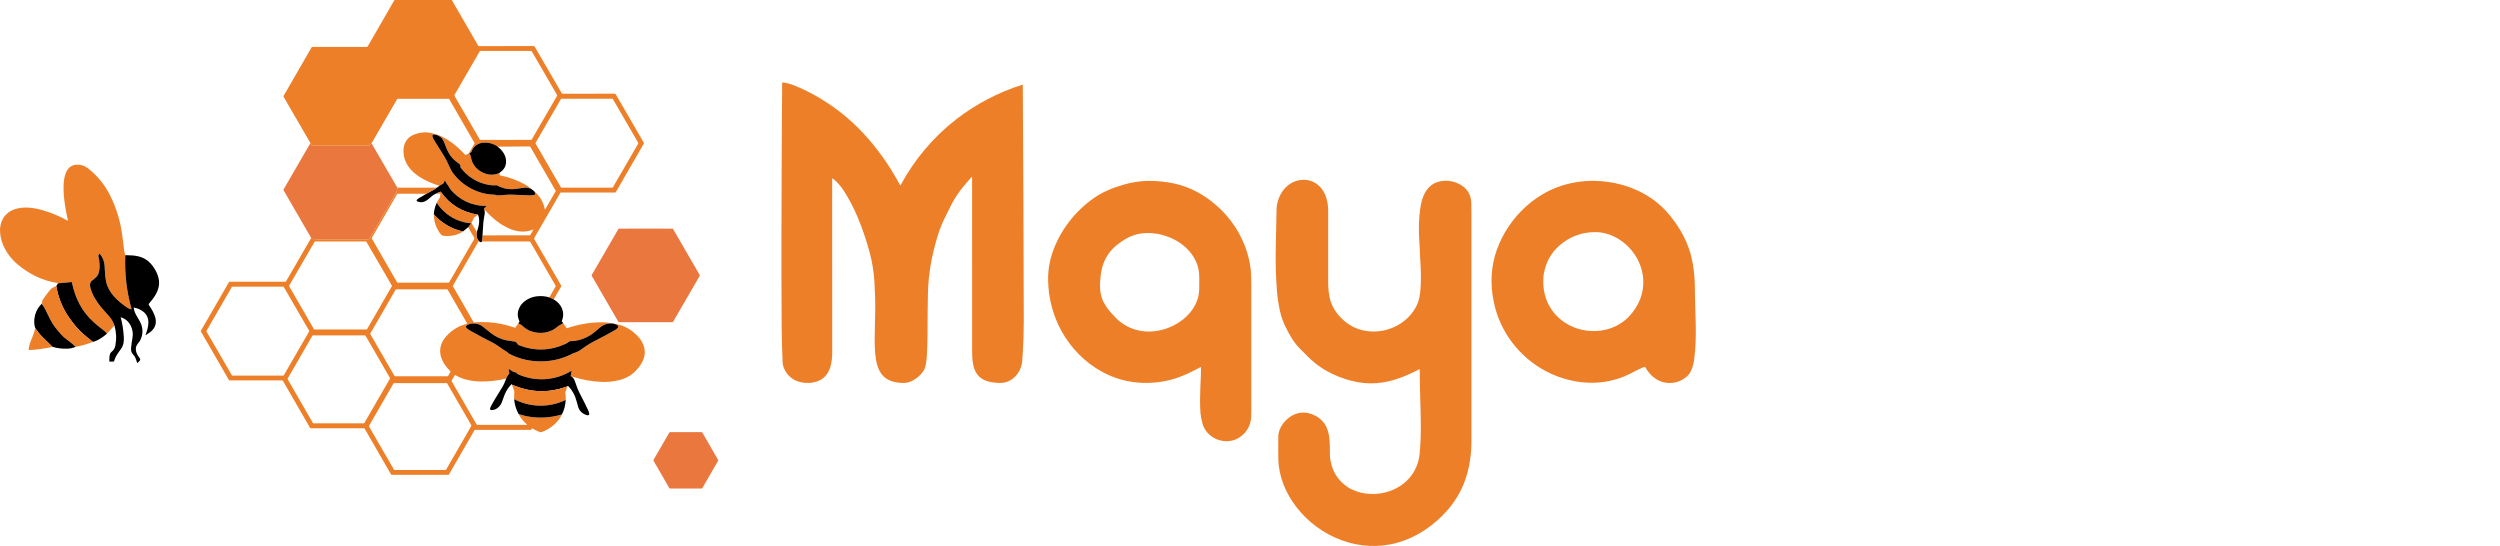 <svg width="174" height="38" viewBox="0 0 174 38" fill="none" xmlns="http://www.w3.org/2000/svg">
<path d="M38.537 20.838L38.233 20.7L38.677 19.924C38.679 19.92 38.681 19.915 38.681 19.91C38.681 19.905 38.679 19.9 38.677 19.896L36.904 16.825C36.9 16.819 36.896 16.814 36.89 16.811C36.884 16.807 36.877 16.806 36.871 16.806L33.537 16.805L33.582 16.382L36.871 16.38C36.878 16.38 36.884 16.378 36.89 16.375C36.896 16.372 36.901 16.367 36.904 16.361L37.116 15.994C37.117 15.992 37.118 15.989 37.118 15.987C37.117 15.984 37.116 15.982 37.115 15.98C37.113 15.978 37.111 15.976 37.108 15.976C37.106 15.975 37.103 15.976 37.101 15.976C35.876 16.498 34.533 15.493 33.758 14.631C33.755 14.628 33.752 14.626 33.748 14.624C33.744 14.622 33.74 14.621 33.736 14.621C33.727 14.621 33.721 14.623 33.717 14.628C33.697 14.602 33.685 14.574 33.681 14.544C33.68 14.539 33.681 14.534 33.682 14.529C33.684 14.524 33.687 14.519 33.691 14.516L33.851 14.356C33.853 14.353 33.855 14.35 33.855 14.347C33.856 14.343 33.856 14.34 33.854 14.337C33.853 14.334 33.851 14.331 33.848 14.329C33.845 14.327 33.842 14.326 33.838 14.326C32.865 14.355 31.934 13.906 31.333 13.15C31.249 13.044 31.223 12.938 31.139 12.846C31.085 12.787 31.032 12.699 30.981 12.58C30.98 12.578 30.978 12.575 30.975 12.573C30.973 12.572 30.97 12.571 30.966 12.571C30.963 12.571 30.96 12.572 30.958 12.573C30.955 12.575 30.953 12.577 30.952 12.58L30.864 12.761C30.861 12.767 30.856 12.773 30.85 12.777L30.584 12.93C30.182 12.81 29.802 12.652 29.444 12.455C28.794 12.098 28.235 11.579 28.107 10.821C28.004 10.21 28.189 9.64 28.771 9.388C29.199 9.203 29.642 9.165 30.098 9.274C30.352 9.334 30.571 9.41 30.753 9.503C31.337 9.798 31.876 10.222 32.371 10.775C32.376 10.78 32.382 10.784 32.389 10.785C32.396 10.787 32.403 10.786 32.409 10.783L32.604 10.691C32.617 10.685 32.628 10.675 32.635 10.663L33.014 10.007C33.021 9.995 33.024 9.982 33.024 9.968C33.024 9.954 33.021 9.94 33.014 9.928L31.264 6.897C31.26 6.89 31.254 6.885 31.248 6.881C31.241 6.877 31.234 6.875 31.226 6.875H27.688C27.678 6.875 27.669 6.878 27.66 6.883C27.652 6.888 27.645 6.895 27.64 6.903L25.858 9.973L25.701 10.119C25.683 10.136 25.659 10.145 25.634 10.145H21.759C21.737 10.145 21.715 10.136 21.698 10.121C21.654 10.078 21.623 10.024 21.607 9.959L19.739 6.739C19.733 6.728 19.73 6.716 19.73 6.704C19.73 6.691 19.733 6.679 19.739 6.669L21.687 3.295C21.692 3.287 21.699 3.28 21.707 3.275C21.716 3.27 21.726 3.267 21.735 3.267H25.523C25.537 3.267 25.551 3.263 25.563 3.256C25.576 3.249 25.586 3.239 25.593 3.227L27.441 0.025C27.446 0.018 27.452 0.011 27.46 0.007C27.467 0.002 27.476 3.12279e-06 27.485 1.93414e-08H31.404C31.416 -9.22001e-06 31.429 0.003 31.44 0.01C31.451 0.016 31.46 0.025 31.466 0.036L33.274 3.166C33.281 3.18 33.292 3.19 33.305 3.198C33.318 3.206 33.333 3.21 33.348 3.21C34.506 3.213 35.759 3.212 37.106 3.207C37.213 3.207 37.211 3.24 37.263 3.33C37.908 4.44 38.517 5.49 39.09 6.48C39.097 6.493 39.108 6.504 39.122 6.512C39.135 6.52 39.15 6.524 39.166 6.524C40.339 6.528 41.531 6.527 42.74 6.52C42.8 6.519 42.844 6.542 42.871 6.588C43.529 7.722 44.177 8.839 44.814 9.94C44.818 9.947 44.82 9.956 44.82 9.964C44.82 9.972 44.818 9.98 44.814 9.988L42.864 13.365C42.858 13.376 42.849 13.384 42.838 13.39C42.828 13.397 42.815 13.4 42.803 13.4H39.031C39.025 13.4 39.019 13.401 39.014 13.404C39.009 13.407 39.005 13.411 39.002 13.416L37.179 16.575C37.174 16.584 37.171 16.594 37.171 16.604C37.171 16.614 37.174 16.624 37.179 16.633C37.65 17.441 38.274 18.517 39.05 19.859C39.083 19.915 39.051 19.949 39.025 19.996C38.866 20.275 38.703 20.556 38.537 20.838ZM31.623 6.64C31.623 6.652 31.63 6.67 31.645 6.695C32.777 8.651 33.36 9.657 33.392 9.712C33.397 9.719 33.402 9.725 33.409 9.729C33.416 9.732 33.423 9.735 33.431 9.735C33.524 9.737 34.114 9.738 35.201 9.738C36.287 9.738 36.877 9.737 36.97 9.735C36.978 9.735 36.985 9.733 36.992 9.729C36.999 9.725 37.005 9.719 37.008 9.713C37.041 9.657 37.624 8.651 38.757 6.696C38.771 6.67 38.779 6.652 38.779 6.64C38.779 6.63 38.771 6.612 38.757 6.586C37.624 4.63 37.042 3.625 37.009 3.569C37.005 3.563 36.999 3.557 36.992 3.553C36.986 3.549 36.978 3.547 36.97 3.547C36.877 3.545 36.288 3.544 35.201 3.544C34.114 3.543 33.524 3.544 33.432 3.546C33.424 3.547 33.416 3.549 33.409 3.553C33.403 3.557 33.397 3.562 33.393 3.569C33.36 3.624 32.777 4.63 31.645 6.586C31.63 6.611 31.623 6.629 31.623 6.64ZM37.271 9.965C37.271 9.977 37.278 9.996 37.293 10.021C38.425 11.976 39.007 12.982 39.04 13.038C39.044 13.044 39.05 13.05 39.057 13.054C39.063 13.058 39.071 13.06 39.079 13.06C39.172 13.062 39.761 13.063 40.848 13.063C41.935 13.063 42.524 13.062 42.617 13.06C42.625 13.06 42.632 13.058 42.639 13.054C42.646 13.05 42.651 13.044 42.656 13.038C42.688 12.982 43.271 11.977 44.404 10.021C44.418 9.996 44.425 9.978 44.425 9.966C44.425 9.955 44.418 9.937 44.404 9.912C43.271 7.956 42.689 6.951 42.656 6.895C42.652 6.889 42.646 6.883 42.639 6.879C42.633 6.875 42.625 6.873 42.617 6.873C42.525 6.871 41.935 6.87 40.848 6.87C39.761 6.87 39.172 6.871 39.079 6.873C39.072 6.873 39.064 6.875 39.057 6.879C39.05 6.883 39.045 6.889 39.041 6.895C39.008 6.951 38.425 7.956 37.293 9.912C37.278 9.937 37.271 9.955 37.271 9.965ZM37.175 13.307C37.569 13.638 37.817 14.054 37.918 14.556C37.919 14.559 37.921 14.563 37.923 14.566C37.926 14.568 37.929 14.57 37.933 14.57C37.937 14.571 37.941 14.571 37.944 14.569C37.947 14.568 37.95 14.565 37.952 14.562L38.676 13.307C38.678 13.303 38.68 13.297 38.68 13.292C38.68 13.286 38.678 13.281 38.676 13.277L36.908 10.215C36.904 10.208 36.899 10.203 36.892 10.199C36.885 10.195 36.877 10.193 36.87 10.193L34.64 10.207C34.364 10.001 34.033 9.909 33.649 9.933C33.435 9.945 33.25 10.017 33.092 10.146C32.949 10.263 32.856 10.406 32.812 10.575C32.811 10.579 32.81 10.582 32.807 10.585C32.805 10.588 32.802 10.591 32.799 10.592L32.695 10.652C32.691 10.655 32.686 10.659 32.683 10.663C32.68 10.667 32.677 10.672 32.676 10.678C32.674 10.683 32.674 10.688 32.675 10.694C32.675 10.699 32.677 10.705 32.68 10.709L32.752 10.834C32.762 10.852 32.769 10.871 32.771 10.891C32.837 11.485 33.27 11.932 33.832 12.101C34.156 12.198 34.467 12.175 34.766 12.032L34.785 12.182C34.786 12.188 34.789 12.194 34.793 12.199C34.798 12.204 34.804 12.207 34.81 12.209C35.419 12.327 36.014 12.547 36.55 12.843C36.703 12.928 36.846 13.03 36.979 13.15C36.81 13.08 36.656 13.05 36.518 13.06C36.414 13.068 36.271 13.088 36.125 13.115C35.855 13.165 35.601 13.178 35.362 13.153C35.182 13.135 34.979 13.08 34.753 12.988C34.685 12.96 34.633 12.887 34.538 12.896C34.365 12.91 34.19 12.901 34.014 12.868C33.212 12.719 32.561 12.32 32.063 11.672C32.056 11.662 32.051 11.65 32.051 11.637C32.047 11.523 32.05 11.467 31.939 11.384C31.879 11.339 31.814 11.29 31.745 11.238C31.301 10.904 31.115 10.454 30.924 9.928C30.819 9.637 30.622 9.454 30.332 9.378C30.27 9.361 30.215 9.357 30.166 9.366C30.146 9.37 30.128 9.381 30.115 9.397C30.102 9.413 30.095 9.433 30.095 9.453C30.099 9.589 30.209 9.743 30.293 9.881C30.444 10.13 30.62 10.411 30.822 10.723C31.025 11.037 31.182 11.378 31.31 11.659C31.381 11.816 31.455 11.946 31.532 12.049C32.198 12.947 33.284 13.532 34.41 13.549C34.428 13.55 34.445 13.553 34.462 13.559C34.557 13.595 34.659 13.607 34.769 13.598C35.116 13.567 35.379 13.532 35.743 13.553C36.104 13.573 36.467 13.588 36.832 13.597C36.945 13.6 37.355 13.613 37.24 13.426C37.203 13.364 37.181 13.325 37.175 13.307Z" fill="#ED7F29"/>
<path d="M36.979 13.15L37.175 13.307C37.181 13.325 37.203 13.364 37.24 13.426C37.355 13.613 36.945 13.6 36.832 13.597C36.467 13.588 36.104 13.573 35.743 13.553C35.379 13.532 35.116 13.567 34.769 13.598C34.659 13.607 34.557 13.595 34.461 13.559C34.445 13.553 34.428 13.55 34.41 13.549C33.284 13.532 32.198 12.947 31.532 12.049C31.455 11.946 31.381 11.816 31.31 11.659C31.182 11.378 31.025 11.037 30.822 10.723C30.62 10.411 30.444 10.13 30.292 9.881C30.209 9.743 30.099 9.589 30.095 9.453C30.095 9.433 30.102 9.413 30.115 9.397C30.128 9.381 30.146 9.37 30.166 9.366C30.214 9.357 30.27 9.361 30.332 9.378C30.622 9.454 30.819 9.637 30.924 9.928C31.115 10.454 31.301 10.904 31.745 11.238C31.814 11.29 31.879 11.339 31.939 11.384C32.05 11.467 32.047 11.523 32.051 11.637C32.051 11.65 32.056 11.662 32.063 11.672C32.561 12.32 33.211 12.719 34.014 12.868C34.19 12.901 34.365 12.91 34.538 12.896C34.633 12.887 34.685 12.96 34.753 12.988C34.979 13.08 35.182 13.135 35.362 13.153C35.601 13.178 35.855 13.165 36.125 13.115C36.271 13.088 36.413 13.068 36.518 13.06C36.656 13.05 36.81 13.08 36.979 13.15Z" fill="black"/>
<path d="M34.64 10.207C35.008 10.501 35.261 10.877 35.219 11.34C35.199 11.57 35.096 11.761 34.912 11.911C34.862 11.952 34.814 11.992 34.766 12.032C34.467 12.175 34.156 12.198 33.832 12.101C33.27 11.932 32.837 11.485 32.771 10.891C32.769 10.871 32.762 10.852 32.752 10.834L32.68 10.709C32.677 10.705 32.675 10.699 32.675 10.694C32.674 10.688 32.674 10.683 32.676 10.678C32.677 10.672 32.68 10.667 32.683 10.663C32.686 10.659 32.691 10.655 32.695 10.652L32.799 10.592C32.802 10.591 32.805 10.588 32.807 10.585C32.809 10.582 32.811 10.579 32.812 10.575C32.856 10.406 32.949 10.263 33.092 10.146C33.25 10.017 33.435 9.945 33.649 9.933C34.033 9.909 34.364 10.001 34.64 10.207Z" fill="black"/>
<path d="M21.606 9.959C21.623 10.024 21.654 10.078 21.698 10.12C21.715 10.136 21.736 10.145 21.759 10.145H25.634C25.659 10.145 25.683 10.136 25.701 10.119L25.858 9.973L27.655 13.062C27.656 13.202 27.617 13.342 27.535 13.482C26.885 14.604 26.279 15.649 25.717 16.617C25.71 16.628 25.701 16.637 25.69 16.644C25.678 16.65 25.666 16.654 25.653 16.654C24.365 16.651 23.154 16.65 22.021 16.651C21.892 16.651 21.762 16.636 21.633 16.606C21.65 16.577 21.649 16.546 21.631 16.514C21.001 15.43 20.37 14.341 19.738 13.246C19.732 13.236 19.729 13.225 19.729 13.213C19.729 13.202 19.732 13.191 19.738 13.181L21.606 9.959Z" fill="#E9773E"/>
<path d="M8.727 17.759C8.721 17.769 8.718 17.781 8.718 17.794C8.671 19.057 8.816 20.295 9.155 21.51C9.155 21.513 9.155 21.516 9.155 21.519C9.154 21.522 9.152 21.525 9.15 21.527C9.148 21.529 9.146 21.53 9.143 21.531C9.14 21.532 9.137 21.532 9.134 21.532C9.026 21.505 8.925 21.46 8.833 21.397C8.196 20.961 7.543 20.379 7.38 19.579C7.308 19.226 7.304 18.856 7.281 18.498C7.26 18.179 7.147 17.9 6.941 17.663C6.939 17.661 6.937 17.659 6.935 17.658C6.932 17.657 6.93 17.657 6.927 17.657C6.924 17.657 6.922 17.658 6.919 17.659C6.917 17.661 6.915 17.663 6.914 17.665L6.847 17.781C6.844 17.786 6.842 17.791 6.842 17.797C6.841 17.803 6.841 17.809 6.843 17.815C6.901 18.039 6.93 18.294 6.93 18.581C6.93 18.695 6.915 18.814 6.884 18.937C6.81 19.241 6.632 19.351 6.375 19.556C6.365 19.564 6.356 19.574 6.348 19.584C6.263 19.701 6.242 19.841 6.287 20.006C6.36 20.279 6.463 20.525 6.593 20.746C6.752 21.014 6.9 21.225 7.038 21.379C7.379 21.761 7.587 21.999 7.662 22.093C7.786 22.25 7.888 22.434 7.965 22.647L7.449 23.22C7.359 23.122 7.3 23.062 7.272 23.04C6.97 22.806 6.735 22.615 6.566 22.467C5.708 21.714 5.234 20.764 5.002 19.642C5.001 19.639 4.999 19.636 4.996 19.634C4.994 19.632 4.99 19.631 4.987 19.631L4.034 19.72C4.019 19.704 4.007 19.695 3.999 19.694C2.962 19.547 2.015 19.064 1.216 18.395C0.561 17.846 0.061 17.031 0.004 16.16C-0.043 15.443 0.31 14.813 1.005 14.57C1.624 14.353 2.35 14.449 2.987 14.636C3.587 14.812 4.154 15.05 4.688 15.348C4.693 15.351 4.698 15.352 4.703 15.352C4.708 15.351 4.713 15.35 4.717 15.346C4.722 15.343 4.725 15.339 4.726 15.334C4.728 15.329 4.728 15.324 4.727 15.319C4.615 14.858 4.531 14.383 4.473 13.895C4.391 13.213 4.266 11.515 5.321 11.463C5.811 11.44 6.077 11.648 6.45 11.99C6.874 12.379 7.223 12.813 7.495 13.29C7.987 14.152 8.331 15.18 8.482 16.195C8.538 16.573 8.591 16.984 8.64 17.429C8.647 17.491 8.669 17.59 8.705 17.728C8.709 17.739 8.716 17.75 8.727 17.759Z" fill="#ED7F29"/>
<path d="M33.717 14.628C33.769 14.795 33.723 14.959 33.687 15.152C33.664 15.273 33.649 15.386 33.641 15.49C33.617 15.786 33.597 16.084 33.583 16.382L33.537 16.805C33.523 16.829 33.503 16.847 33.477 16.859C33.472 16.861 33.467 16.862 33.461 16.862C33.456 16.862 33.45 16.86 33.446 16.857L33.319 16.779C33.171 16.59 33.127 16.382 33.188 16.155C33.257 15.954 33.303 15.78 33.329 15.633C33.371 15.383 33.353 15.154 33.274 14.944C32.166 14.772 31.301 14.241 30.679 13.352C30.676 13.348 30.671 13.344 30.666 13.343C30.661 13.341 30.655 13.342 30.651 13.344L30.37 13.465C30.279 13.497 30.196 13.543 30.12 13.602C29.8 13.85 29.534 14.216 29.051 14.02C29.031 14.012 29.015 13.997 29.007 13.978C28.998 13.958 28.997 13.937 29.003 13.917C29.004 13.916 29.012 13.907 29.029 13.889C29.082 13.835 29.167 13.777 29.284 13.717C29.404 13.655 29.532 13.579 29.669 13.486C29.831 13.406 30.004 13.313 30.19 13.207C30.258 13.168 30.325 13.12 30.391 13.063C30.451 13.039 30.516 12.994 30.584 12.929L30.85 12.777C30.856 12.773 30.861 12.767 30.864 12.761L30.952 12.579C30.953 12.577 30.956 12.575 30.958 12.573C30.961 12.571 30.964 12.57 30.967 12.571C30.97 12.571 30.973 12.572 30.975 12.573C30.978 12.575 30.98 12.577 30.981 12.58C31.032 12.699 31.085 12.787 31.139 12.846C31.223 12.937 31.249 13.044 31.333 13.15C31.934 13.906 32.866 14.354 33.838 14.326C33.842 14.326 33.845 14.327 33.848 14.329C33.851 14.331 33.853 14.334 33.854 14.337C33.856 14.34 33.856 14.343 33.856 14.347C33.855 14.35 33.853 14.353 33.851 14.356L33.691 14.515C33.687 14.519 33.684 14.524 33.682 14.529C33.681 14.534 33.68 14.539 33.681 14.544C33.685 14.574 33.697 14.602 33.717 14.628Z" fill="black"/>
<path d="M30.391 13.063C30.324 13.12 30.257 13.168 30.189 13.207C30.004 13.313 29.83 13.406 29.668 13.486L27.678 13.484C27.67 13.484 27.663 13.486 27.656 13.49C27.649 13.494 27.644 13.499 27.64 13.506L25.875 16.564C25.872 16.569 25.87 16.575 25.87 16.581C25.87 16.586 25.872 16.592 25.875 16.597L27.63 19.638C27.637 19.649 27.646 19.659 27.658 19.666C27.669 19.672 27.683 19.676 27.696 19.676H31.21C31.221 19.676 31.233 19.673 31.243 19.667C31.252 19.661 31.261 19.653 31.266 19.643L33.005 16.632C33.012 16.619 33.016 16.605 33.016 16.59C33.016 16.575 33.012 16.561 33.005 16.548L32.582 15.817L32.782 15.561C32.783 15.56 32.784 15.558 32.784 15.556C32.785 15.554 32.784 15.552 32.783 15.55C32.782 15.548 32.781 15.546 32.779 15.545C32.778 15.544 32.776 15.543 32.774 15.543C32.04 15.478 31.406 15.192 30.873 14.687C30.693 14.516 30.534 14.325 30.397 14.113C30.433 14.041 30.472 13.971 30.517 13.903C30.586 13.799 30.622 13.737 30.626 13.717C30.642 13.647 30.651 13.576 30.654 13.504C30.655 13.499 30.653 13.494 30.65 13.491C30.647 13.487 30.642 13.485 30.637 13.485L30.369 13.465L30.65 13.344C30.655 13.342 30.661 13.341 30.666 13.343C30.671 13.344 30.675 13.348 30.679 13.352C31.3 14.241 32.165 14.772 33.273 14.944L33.019 15.128C32.998 15.143 32.982 15.162 32.971 15.185L32.827 15.483C32.822 15.492 32.82 15.503 32.821 15.514C32.821 15.524 32.824 15.534 32.829 15.544L33.188 16.155C33.127 16.382 33.17 16.59 33.319 16.779L31.527 19.876C31.522 19.885 31.519 19.895 31.519 19.905C31.519 19.915 31.522 19.925 31.527 19.934L32.961 22.417C32.965 22.425 32.972 22.431 32.979 22.435C32.987 22.439 32.996 22.441 33.004 22.44C33.649 22.382 34.285 22.42 34.913 22.553C35.236 22.622 35.54 22.706 35.827 22.804C35.837 22.808 35.847 22.808 35.857 22.805C35.867 22.801 35.876 22.795 35.882 22.787L36.08 22.503C36.223 22.572 36.318 22.63 36.362 22.674C36.523 22.837 36.705 22.957 36.906 23.035C37.566 23.29 38.306 23.192 38.846 22.703C38.86 22.691 38.875 22.68 38.891 22.671L39.2 22.495L39.424 22.826C39.429 22.833 39.436 22.838 39.444 22.841C39.452 22.844 39.461 22.844 39.469 22.841C40.197 22.592 40.943 22.456 41.708 22.433C41.89 22.427 42.076 22.433 42.264 22.451C42.388 22.463 42.525 22.486 42.673 22.52C42.328 22.483 42.031 22.57 41.781 22.779C41.654 22.884 41.528 22.99 41.402 23.096C40.939 23.485 40.401 23.702 39.79 23.749C39.779 23.749 39.769 23.745 39.76 23.735C39.757 23.732 39.754 23.73 39.75 23.729C39.746 23.728 39.742 23.728 39.739 23.73L39.613 23.775C39.597 23.78 39.582 23.788 39.568 23.799C39.476 23.868 39.409 23.912 39.366 23.932C38.289 24.424 37.197 24.452 36.09 24.016C36.076 24.011 36.063 24.002 36.055 23.989C35.969 23.872 35.92 23.761 35.746 23.76C35.676 23.759 35.602 23.747 35.522 23.723C35.508 23.718 35.493 23.716 35.478 23.716C35.411 23.715 35.337 23.706 35.255 23.689C34.845 23.601 34.476 23.428 34.15 23.17C34.117 23.144 33.945 23.005 33.634 22.755C33.382 22.552 33.091 22.479 32.761 22.534C32.639 22.555 32.297 22.659 32.48 22.84C32.538 22.896 32.619 22.955 32.726 23.015C33.248 23.308 33.791 23.598 34.356 23.885C34.558 23.988 34.936 24.283 35.291 24.501C35.306 24.51 35.32 24.521 35.332 24.533C35.38 24.581 35.426 24.615 35.468 24.637C36.044 24.929 36.652 25.097 37.293 25.14C38.221 25.203 39.09 25.018 39.9 24.585C39.914 24.578 39.928 24.572 39.944 24.569C40.103 24.532 40.254 24.462 40.395 24.36C40.685 24.15 40.991 23.937 41.349 23.756C41.816 23.52 42.291 23.264 42.774 22.989C42.885 22.926 43.18 22.748 42.938 22.618C42.875 22.584 42.809 22.556 42.739 22.535C42.754 22.528 42.77 22.526 42.785 22.529C43.463 22.652 44.025 22.974 44.472 23.493C44.648 23.699 44.769 23.925 44.834 24.171C44.99 24.762 44.706 25.31 44.312 25.742C43.985 26.101 43.579 26.339 43.095 26.457C42.686 26.558 42.269 26.598 41.845 26.58C41.182 26.551 40.52 26.431 39.858 26.22C39.84 26.214 39.824 26.216 39.811 26.226L39.734 26.187C39.729 26.185 39.725 26.181 39.723 26.176C39.721 26.171 39.72 26.166 39.721 26.161L39.781 25.827C39.781 25.824 39.781 25.822 39.78 25.82C39.779 25.818 39.777 25.816 39.775 25.814C39.773 25.813 39.771 25.812 39.769 25.812C39.766 25.812 39.764 25.813 39.762 25.814C38.634 26.502 37.255 26.584 36.044 26.042C36.028 26.035 36.013 26.025 36.001 26.012L35.926 25.938C35.917 25.929 35.906 25.922 35.893 25.919L35.739 25.879C35.727 25.876 35.716 25.872 35.706 25.865L35.426 25.688C35.423 25.686 35.42 25.685 35.417 25.686C35.414 25.686 35.411 25.686 35.408 25.688C35.406 25.69 35.404 25.692 35.403 25.695C35.401 25.698 35.401 25.701 35.401 25.704L35.447 25.974C35.448 25.98 35.448 25.987 35.446 25.993C35.445 25.999 35.441 26.004 35.437 26.009C35.344 26.112 35.275 26.226 35.23 26.351C34.657 26.488 34.08 26.555 33.5 26.553C33.1 26.551 32.715 26.497 32.343 26.392C32.117 26.328 31.899 26.232 31.688 26.104C31.685 26.102 31.682 26.101 31.679 26.101C31.676 26.1 31.673 26.101 31.67 26.101C31.667 26.102 31.665 26.103 31.662 26.105C31.66 26.107 31.658 26.109 31.656 26.112L31.443 26.482C31.437 26.492 31.434 26.503 31.434 26.515C31.434 26.526 31.437 26.538 31.443 26.548L33.166 29.533C33.173 29.545 33.183 29.555 33.195 29.561C33.206 29.568 33.219 29.572 33.233 29.572H36.663C36.666 29.572 36.67 29.571 36.672 29.569C36.675 29.567 36.677 29.564 36.679 29.561C36.68 29.558 36.68 29.554 36.679 29.551C36.678 29.547 36.676 29.544 36.674 29.542C36.455 29.351 36.272 29.128 36.124 28.875C36.115 28.86 36.114 28.844 36.119 28.829C36.372 28.902 36.537 28.946 36.612 28.961C37.447 29.132 38.278 29.093 39.106 28.846C39.098 28.867 39.092 28.884 39.087 28.899C39.08 28.921 39.073 28.938 39.066 28.95C38.743 29.483 38.287 29.857 37.697 30.072C37.651 30.089 37.593 30.082 37.523 30.052C37.343 29.975 37.187 29.898 37.053 29.82C37.05 29.819 37.047 29.818 37.044 29.817C37.041 29.817 37.038 29.818 37.035 29.819C37.032 29.82 37.029 29.822 37.027 29.824C37.025 29.826 37.023 29.829 37.022 29.832C37.012 29.863 36.997 29.887 36.978 29.904C36.968 29.913 36.955 29.918 36.941 29.918H33.064C33.056 29.918 33.048 29.92 33.041 29.924C33.035 29.928 33.029 29.934 33.025 29.941L31.249 33.017C31.243 33.026 31.236 33.034 31.226 33.039C31.217 33.045 31.206 33.048 31.195 33.048H27.264C27.255 33.048 27.246 33.045 27.238 33.041C27.23 33.036 27.224 33.03 27.219 33.022L25.378 29.834C25.373 29.825 25.366 29.818 25.358 29.814C25.35 29.809 25.34 29.806 25.331 29.806H21.62C21.613 29.806 21.606 29.804 21.6 29.801C21.593 29.797 21.588 29.792 21.585 29.786L19.69 26.505C19.686 26.497 19.679 26.489 19.67 26.485C19.662 26.48 19.652 26.477 19.643 26.477H16.001C15.985 26.477 15.969 26.473 15.955 26.465C15.941 26.457 15.93 26.445 15.922 26.431L13.982 23.072C13.977 23.064 13.975 23.055 13.975 23.046C13.975 23.037 13.977 23.029 13.982 23.021L15.933 19.641C15.939 19.631 15.947 19.623 15.956 19.618C15.966 19.612 15.977 19.609 15.988 19.609H19.847C19.861 19.609 19.874 19.606 19.886 19.599C19.897 19.592 19.907 19.582 19.914 19.57L21.633 16.606C21.762 16.636 21.892 16.651 22.021 16.651C23.154 16.65 24.365 16.651 25.653 16.654C25.666 16.654 25.678 16.65 25.69 16.644C25.701 16.637 25.71 16.628 25.717 16.617C26.279 15.649 26.885 14.604 27.535 13.482C27.616 13.342 27.656 13.202 27.655 13.062L30.391 13.063ZM23.7 16.806C22.538 16.806 21.95 16.806 21.936 16.806C21.928 16.806 21.92 16.808 21.913 16.812C21.906 16.817 21.9 16.822 21.896 16.829L20.126 19.877C20.122 19.884 20.12 19.892 20.12 19.9C20.12 19.909 20.122 19.917 20.126 19.924L21.85 22.91C21.853 22.916 21.858 22.921 21.865 22.925C21.871 22.928 21.878 22.93 21.885 22.93C22.075 22.932 22.68 22.933 23.7 22.933C24.719 22.933 25.324 22.932 25.514 22.93C25.521 22.93 25.528 22.929 25.534 22.925C25.54 22.922 25.546 22.916 25.549 22.91L27.273 19.924C27.277 19.917 27.28 19.909 27.28 19.901C27.28 19.892 27.277 19.884 27.273 19.877L25.503 16.83C25.5 16.823 25.494 16.817 25.487 16.813C25.48 16.809 25.472 16.806 25.464 16.806C25.45 16.806 24.862 16.806 23.7 16.806ZM14.367 23.049C14.367 23.061 14.374 23.079 14.389 23.105C15.523 25.059 16.106 26.064 16.139 26.12C16.143 26.127 16.149 26.132 16.155 26.136C16.162 26.14 16.17 26.142 16.178 26.142C16.27 26.144 16.86 26.145 17.947 26.144C19.034 26.143 19.623 26.142 19.716 26.14C19.724 26.14 19.731 26.137 19.738 26.133C19.745 26.129 19.75 26.124 19.755 26.117C19.787 26.062 20.369 25.056 21.5 23.099C21.515 23.074 21.522 23.055 21.522 23.044C21.522 23.033 21.515 23.015 21.5 22.99C20.366 21.035 19.783 20.03 19.75 19.974C19.746 19.968 19.74 19.962 19.733 19.958C19.727 19.954 19.719 19.952 19.711 19.952C19.619 19.95 19.029 19.95 17.942 19.95C16.855 19.951 16.266 19.953 16.173 19.955C16.165 19.955 16.158 19.957 16.151 19.961C16.144 19.965 16.139 19.971 16.134 19.977C16.102 20.033 15.52 21.039 14.389 22.995C14.374 23.02 14.367 23.038 14.367 23.049ZM32.489 22.539C32.493 22.538 32.497 22.536 32.5 22.533C32.503 22.53 32.506 22.527 32.508 22.523C32.509 22.519 32.51 22.514 32.51 22.51C32.51 22.506 32.508 22.501 32.506 22.497L31.161 20.168C31.156 20.159 31.148 20.151 31.139 20.146C31.13 20.141 31.12 20.138 31.11 20.138H27.587C27.575 20.138 27.563 20.141 27.553 20.147C27.542 20.154 27.534 20.162 27.527 20.173L25.777 23.204C25.773 23.212 25.77 23.221 25.77 23.231C25.77 23.24 25.773 23.25 25.777 23.258L27.446 26.148C27.453 26.161 27.463 26.171 27.476 26.178C27.488 26.185 27.502 26.189 27.517 26.189H31.137C31.149 26.189 31.16 26.186 31.17 26.18C31.179 26.175 31.188 26.166 31.193 26.157L31.349 25.886C31.355 25.877 31.357 25.866 31.355 25.856C31.354 25.846 31.349 25.837 31.341 25.83C31.096 25.601 30.907 25.342 30.773 25.051C30.508 24.477 30.631 23.888 31.044 23.419C31.433 22.977 31.915 22.683 32.489 22.539ZM25.447 23.375C25.441 23.366 25.433 23.358 25.424 23.352C25.414 23.347 25.403 23.344 25.392 23.344H21.791C21.78 23.344 21.77 23.347 21.76 23.352C21.751 23.358 21.743 23.366 21.737 23.375L20.025 26.34C20.02 26.35 20.017 26.36 20.017 26.371C20.017 26.382 20.02 26.393 20.025 26.402L21.776 29.435C21.782 29.444 21.789 29.452 21.799 29.458C21.808 29.463 21.819 29.466 21.83 29.466H25.307C25.318 29.466 25.329 29.463 25.338 29.458C25.348 29.452 25.356 29.445 25.361 29.435L27.136 26.363C27.141 26.353 27.144 26.342 27.144 26.331C27.144 26.32 27.141 26.31 27.136 26.3L25.447 23.375ZM27.434 26.665C27.423 26.665 27.413 26.667 27.404 26.672C27.395 26.678 27.387 26.685 27.382 26.694L25.688 29.629C25.683 29.638 25.68 29.648 25.68 29.659C25.68 29.669 25.683 29.679 25.688 29.688L27.417 32.683C27.422 32.692 27.43 32.7 27.439 32.705C27.448 32.71 27.458 32.713 27.468 32.713H30.999C31.01 32.713 31.02 32.71 31.029 32.705C31.038 32.7 31.046 32.692 31.051 32.683L32.802 29.65C32.807 29.641 32.81 29.631 32.81 29.621C32.81 29.61 32.807 29.6 32.802 29.591L31.129 26.694C31.124 26.685 31.116 26.678 31.107 26.672C31.098 26.667 31.088 26.665 31.078 26.665H27.434Z" fill="#ED7F29"/>
<path d="M32.582 15.817L32.222 16.113C31.421 15.935 30.745 15.538 30.195 14.921C30.208 14.642 30.276 14.372 30.398 14.113C30.534 14.325 30.693 14.517 30.873 14.687C31.406 15.192 32.04 15.478 32.774 15.543C32.776 15.544 32.778 15.544 32.78 15.546C32.781 15.547 32.783 15.548 32.783 15.55C32.784 15.552 32.785 15.554 32.784 15.556C32.784 15.558 32.783 15.56 32.782 15.561L32.582 15.817Z" fill="black"/>
<path d="M30.195 14.921C30.745 15.538 31.421 15.935 32.222 16.113C31.84 16.371 31.359 16.462 30.901 16.414C30.848 16.408 30.796 16.394 30.747 16.372C30.736 16.367 30.726 16.36 30.718 16.351C30.374 15.943 30.199 15.467 30.195 14.921Z" fill="#ED7F29"/>
<path d="M44.942 15.91C46.086 15.911 46.706 15.912 46.804 15.914C46.812 15.914 46.82 15.916 46.827 15.92C46.834 15.924 46.84 15.93 46.844 15.937C46.879 15.996 47.492 17.054 48.683 19.111C48.698 19.138 48.706 19.157 48.706 19.168C48.706 19.181 48.698 19.2 48.683 19.227C47.492 21.284 46.879 22.342 46.844 22.401C46.84 22.408 46.834 22.414 46.827 22.418C46.819 22.422 46.811 22.424 46.803 22.424C46.706 22.426 46.085 22.427 44.942 22.427C43.798 22.427 43.178 22.426 43.081 22.424C43.072 22.424 43.064 22.421 43.057 22.417C43.05 22.413 43.044 22.407 43.04 22.4C43.005 22.342 42.392 21.284 41.201 19.226C41.185 19.199 41.178 19.18 41.178 19.168C41.178 19.157 41.185 19.138 41.201 19.111C42.392 17.053 43.005 15.995 43.04 15.937C43.044 15.93 43.05 15.924 43.057 15.92C43.065 15.916 43.073 15.914 43.081 15.914C43.178 15.911 43.799 15.91 44.942 15.91Z" fill="#E9773E"/>
<path d="M8.727 17.759C9.045 17.766 9.38 17.772 9.677 17.853C10.219 18.001 10.54 18.327 10.811 18.796C11.004 19.129 11.127 19.555 11.049 19.942C10.951 20.428 10.677 20.771 10.362 21.141C10.353 21.151 10.348 21.165 10.347 21.179C10.346 21.194 10.35 21.208 10.358 21.22C10.751 21.806 11.194 22.57 10.427 23.137C10.349 23.194 10.257 23.255 10.149 23.321C10.147 23.323 10.144 23.323 10.141 23.323C10.138 23.323 10.135 23.322 10.133 23.32C10.131 23.318 10.129 23.316 10.128 23.313C10.127 23.31 10.128 23.307 10.129 23.304C10.341 22.769 10.505 22.096 9.958 21.681C9.774 21.541 9.561 21.449 9.32 21.404C9.318 21.404 9.317 21.404 9.316 21.405C9.315 21.405 9.313 21.406 9.312 21.407C9.311 21.407 9.311 21.409 9.31 21.41C9.31 21.411 9.309 21.412 9.309 21.413C9.343 21.87 9.701 22.197 9.842 22.614C9.964 22.974 9.934 23.337 9.752 23.703C9.738 23.732 9.669 23.825 9.547 23.983C9.538 23.994 9.515 24.038 9.477 24.116C9.472 24.127 9.468 24.14 9.466 24.152C9.417 24.45 9.538 24.699 9.723 24.926C9.773 24.988 9.772 25.05 9.721 25.113C9.674 25.171 9.62 25.219 9.562 25.257C9.56 25.258 9.558 25.259 9.556 25.259C9.553 25.26 9.551 25.259 9.549 25.258C9.547 25.258 9.545 25.256 9.544 25.255C9.542 25.253 9.541 25.251 9.541 25.249C9.498 25.066 9.436 24.911 9.356 24.785C9.351 24.777 9.312 24.729 9.238 24.641C9.145 24.53 9.106 24.393 9.121 24.231C9.144 23.984 9.176 23.753 9.217 23.537C9.333 22.93 9.036 22.27 8.416 22.086C8.414 22.086 8.413 22.086 8.411 22.086C8.41 22.087 8.408 22.087 8.407 22.088C8.406 22.09 8.405 22.091 8.405 22.093C8.404 22.094 8.404 22.096 8.404 22.097C8.52 22.53 8.592 22.991 8.619 23.481C8.637 23.793 8.586 24.058 8.42 24.288C8.183 24.616 8.043 24.786 7.942 25.13C7.939 25.141 7.933 25.15 7.924 25.156C7.916 25.162 7.906 25.166 7.895 25.166H7.634C7.628 25.166 7.622 25.163 7.618 25.159C7.614 25.155 7.611 25.149 7.611 25.143C7.602 24.973 7.611 24.827 7.639 24.705C7.664 24.595 7.703 24.538 7.807 24.45C7.924 24.351 7.998 24.216 8.03 24.044C8.118 23.578 8.096 23.113 7.965 22.647C7.887 22.434 7.786 22.25 7.662 22.094C7.587 21.999 7.379 21.761 7.037 21.379C6.9 21.225 6.752 21.014 6.593 20.746C6.463 20.525 6.36 20.279 6.287 20.006C6.242 19.841 6.263 19.701 6.348 19.584C6.356 19.574 6.365 19.564 6.375 19.556C6.632 19.351 6.81 19.242 6.884 18.937C6.915 18.814 6.93 18.695 6.93 18.581C6.93 18.295 6.901 18.039 6.843 17.815C6.841 17.809 6.841 17.803 6.842 17.797C6.842 17.791 6.844 17.786 6.847 17.781L6.914 17.665C6.915 17.663 6.917 17.661 6.919 17.66C6.922 17.658 6.924 17.657 6.927 17.657C6.929 17.657 6.932 17.657 6.935 17.658C6.937 17.659 6.939 17.661 6.941 17.663C7.147 17.9 7.26 18.179 7.281 18.498C7.304 18.856 7.308 19.226 7.38 19.579C7.543 20.379 8.196 20.961 8.833 21.397C8.925 21.46 9.025 21.505 9.134 21.532C9.137 21.532 9.14 21.532 9.143 21.531C9.146 21.531 9.148 21.529 9.15 21.527C9.152 21.525 9.154 21.522 9.155 21.519C9.155 21.516 9.155 21.513 9.155 21.51C8.816 20.295 8.671 19.057 8.718 17.795C8.718 17.781 8.721 17.769 8.727 17.759Z" fill="black"/>
<path d="M7.449 23.22C7.236 23.408 7.013 23.561 6.779 23.68C6.687 23.727 6.584 23.766 6.47 23.799C6.018 23.44 5.639 23.146 5.296 22.74C5.133 22.547 4.97 22.334 4.808 22.103C4.347 21.443 4.05 20.711 3.917 19.909L4.034 19.72L4.987 19.631C4.99 19.631 4.994 19.632 4.996 19.634C4.999 19.636 5.001 19.639 5.002 19.642C5.234 20.764 5.708 21.714 6.566 22.467C6.735 22.615 6.97 22.806 7.272 23.04C7.3 23.062 7.359 23.122 7.449 23.22Z" fill="black"/>
<path d="M3.918 19.909C4.051 20.711 4.348 21.443 4.809 22.103C4.97 22.334 5.133 22.547 5.297 22.74C5.64 23.146 6.018 23.44 6.47 23.799C6.073 23.953 5.67 24.066 5.262 24.138C5.023 23.892 4.745 23.714 4.509 23.523C4.305 23.358 4.14 23.151 3.949 22.92C3.76 22.69 3.595 22.433 3.454 22.148C3.353 21.942 3.251 21.736 3.148 21.531C3.079 21.393 2.996 21.264 2.899 21.144L2.95 20.916C2.954 20.901 2.96 20.888 2.968 20.875C3.097 20.684 3.232 20.498 3.373 20.318C3.477 20.184 3.557 20.097 3.614 20.057C3.676 20.013 3.777 19.964 3.918 19.909Z" fill="#ED7F29"/>
<path d="M38.233 20.7L38.537 20.838C39.077 21.155 39.353 21.724 39.105 22.333C39.101 22.343 39.101 22.354 39.103 22.364C39.106 22.374 39.111 22.383 39.12 22.39C39.15 22.416 39.177 22.451 39.2 22.495L38.891 22.67C38.875 22.68 38.86 22.69 38.847 22.703C38.306 23.192 37.567 23.29 36.906 23.035C36.705 22.957 36.524 22.837 36.362 22.674C36.318 22.63 36.224 22.572 36.08 22.502L36.151 22.397C36.154 22.392 36.156 22.387 36.157 22.381C36.157 22.376 36.156 22.37 36.154 22.365C36.018 22.08 36.001 21.798 36.103 21.52C36.302 20.976 36.878 20.664 37.426 20.616C37.71 20.592 37.979 20.619 38.233 20.7Z" fill="black"/>
<path d="M2.899 21.144C2.996 21.264 3.079 21.393 3.148 21.531C3.251 21.736 3.353 21.942 3.454 22.148C3.594 22.433 3.759 22.69 3.949 22.92C4.14 23.151 4.305 23.358 4.509 23.523C4.744 23.714 5.023 23.892 5.262 24.139C5.096 24.216 4.909 24.259 4.702 24.267C4.327 24.281 3.977 24.238 3.652 24.139C3.483 23.978 3.251 23.751 2.956 23.457C2.758 23.26 2.589 23.048 2.45 22.822C2.407 22.707 2.385 22.58 2.382 22.442C2.375 22.084 2.463 21.755 2.644 21.454C2.71 21.344 2.809 21.247 2.899 21.144Z" fill="black"/>
<path d="M42.674 22.52C42.681 22.527 42.703 22.532 42.739 22.535C42.809 22.556 42.875 22.584 42.938 22.618C43.18 22.748 42.885 22.926 42.775 22.989C42.292 23.264 41.816 23.52 41.349 23.756C40.991 23.937 40.685 24.15 40.395 24.36C40.254 24.462 40.104 24.532 39.944 24.569C39.929 24.572 39.914 24.578 39.901 24.585C39.09 25.018 38.221 25.203 37.294 25.14C36.652 25.097 36.044 24.929 35.468 24.637C35.426 24.616 35.381 24.581 35.332 24.533C35.32 24.521 35.306 24.51 35.292 24.501C34.937 24.283 34.558 23.988 34.356 23.885C33.791 23.598 33.248 23.308 32.726 23.015C32.62 22.955 32.538 22.896 32.481 22.84C32.297 22.659 32.639 22.555 32.762 22.534C33.092 22.479 33.382 22.553 33.634 22.755C33.945 23.006 34.118 23.144 34.15 23.17C34.477 23.428 34.845 23.601 35.256 23.689C35.337 23.706 35.411 23.715 35.478 23.716C35.493 23.716 35.508 23.718 35.523 23.723C35.602 23.747 35.677 23.759 35.746 23.76C35.921 23.761 35.969 23.872 36.055 23.989C36.064 24.002 36.076 24.011 36.09 24.016C37.197 24.453 38.289 24.424 39.366 23.932C39.409 23.912 39.477 23.868 39.569 23.799C39.582 23.789 39.597 23.78 39.614 23.775L39.739 23.73C39.743 23.728 39.747 23.728 39.75 23.729C39.754 23.73 39.758 23.732 39.76 23.735C39.769 23.745 39.779 23.749 39.791 23.749C40.402 23.702 40.939 23.485 41.403 23.096C41.529 22.99 41.655 22.885 41.781 22.779C42.031 22.57 42.329 22.483 42.674 22.52Z" fill="black"/>
<path d="M3.652 24.139C3.11 24.266 2.562 24.341 2.008 24.365C2.006 24.365 2.003 24.364 2.001 24.363C1.998 24.363 1.996 24.361 1.995 24.359C1.993 24.358 1.992 24.355 1.991 24.353C1.99 24.351 1.99 24.348 1.99 24.346C2.02 24.025 2.133 23.742 2.266 23.431C2.348 23.238 2.409 23.035 2.45 22.822C2.589 23.048 2.758 23.26 2.956 23.457C3.251 23.751 3.483 23.978 3.652 24.139Z" fill="#ED7F29"/>
<path d="M39.811 26.226C39.905 26.309 39.973 26.413 40.014 26.537C40.109 26.824 40.217 27.128 40.376 27.43C40.586 27.829 40.776 28.212 40.948 28.581C40.985 28.661 41.007 28.739 41.014 28.814C41.015 28.832 41.01 28.851 40.999 28.865C40.988 28.88 40.972 28.891 40.954 28.896C40.913 28.907 40.871 28.905 40.828 28.891C40.538 28.797 40.346 28.618 40.251 28.354C40.221 28.268 40.179 28.122 40.126 27.913C40.022 27.501 39.826 27.151 39.539 26.862C39.537 26.86 39.534 26.858 39.53 26.858C39.516 26.856 39.505 26.865 39.5 26.885C39.298 26.952 39.09 27.028 38.898 27.076C37.893 27.327 36.905 27.265 35.933 26.889C35.841 26.853 35.749 26.818 35.655 26.785L35.621 26.746C35.62 26.744 35.618 26.743 35.616 26.742C35.614 26.741 35.611 26.74 35.609 26.74C35.606 26.74 35.604 26.741 35.602 26.741C35.6 26.742 35.598 26.744 35.596 26.745C35.389 26.959 35.234 27.192 35.132 27.445C35.122 27.47 35.056 27.649 34.933 27.983C34.822 28.288 34.521 28.566 34.179 28.542C34.161 28.541 34.144 28.533 34.13 28.52C34.117 28.507 34.109 28.49 34.108 28.472C34.104 28.43 34.116 28.381 34.144 28.327C34.234 28.15 34.337 27.965 34.454 27.771C34.692 27.378 34.866 27.095 34.975 26.921C35.049 26.803 35.134 26.613 35.231 26.352C35.275 26.227 35.344 26.112 35.438 26.009C35.442 26.004 35.445 25.999 35.447 25.993C35.448 25.987 35.449 25.981 35.448 25.975L35.402 25.704C35.401 25.701 35.402 25.698 35.403 25.695C35.404 25.692 35.406 25.69 35.409 25.688C35.411 25.687 35.414 25.686 35.417 25.686C35.42 25.686 35.423 25.687 35.426 25.688L35.706 25.865C35.716 25.872 35.728 25.877 35.739 25.88L35.893 25.919C35.906 25.923 35.917 25.929 35.926 25.938L36.001 26.013C36.014 26.025 36.028 26.035 36.044 26.043C37.255 26.584 38.634 26.503 39.762 25.814C39.764 25.813 39.767 25.812 39.769 25.812C39.772 25.813 39.774 25.813 39.776 25.815C39.778 25.816 39.779 25.818 39.78 25.82C39.781 25.822 39.781 25.825 39.781 25.827L39.721 26.161C39.72 26.166 39.721 26.172 39.723 26.176C39.726 26.181 39.73 26.185 39.735 26.188L39.811 26.226Z" fill="black"/>
<path d="M39.5 26.884L39.346 27.299C39.342 27.311 39.34 27.325 39.343 27.339C39.373 27.503 39.383 27.666 39.373 27.829C39.309 27.868 39.222 27.909 39.112 27.952C38.694 28.115 38.274 28.207 37.85 28.229C37.122 28.266 36.433 28.117 35.783 27.782L35.794 27.251C35.794 27.24 35.793 27.229 35.79 27.219C35.755 27.097 35.712 26.978 35.662 26.863C35.654 26.845 35.651 26.818 35.655 26.784C35.749 26.818 35.842 26.853 35.934 26.888C36.905 27.264 37.893 27.327 38.898 27.076C39.09 27.028 39.298 26.952 39.5 26.884Z" fill="#ED7F29"/>
<path d="M57.944 12.415C57.942 12.413 57.939 12.412 57.936 12.412C57.933 12.412 57.93 12.413 57.927 12.414C57.925 12.415 57.922 12.417 57.921 12.42C57.919 12.422 57.918 12.425 57.918 12.428C57.918 13.431 57.919 17.48 57.922 24.576C57.922 24.89 57.884 25.192 57.808 25.482C57.58 26.361 56.868 26.713 56.006 26.645C55.336 26.592 54.793 26.22 54.546 25.587C54.499 25.468 54.472 25.322 54.466 25.151C54.435 24.241 54.41 23.606 54.405 22.788C54.39 20.57 54.385 18.521 54.388 16.641C54.395 12.715 54.412 9.088 54.438 5.76C54.438 5.757 54.438 5.754 54.44 5.751C54.441 5.748 54.443 5.746 54.445 5.743C54.447 5.741 54.45 5.74 54.453 5.739C54.456 5.738 54.459 5.738 54.462 5.738C54.775 5.764 55.079 5.864 55.412 6.001C55.751 6.141 56.082 6.296 56.404 6.465C57.797 7.202 59.014 8.126 60.054 9.239C61.069 10.326 61.922 11.539 62.638 12.873C62.641 12.877 62.644 12.881 62.649 12.883C62.653 12.886 62.658 12.887 62.663 12.887C62.668 12.887 62.673 12.886 62.677 12.883C62.681 12.881 62.685 12.877 62.688 12.873C63.649 11.1 64.957 9.538 66.553 8.303C67.937 7.234 69.474 6.431 71.166 5.894C71.168 5.893 71.171 5.893 71.173 5.893C71.175 5.894 71.178 5.895 71.18 5.896C71.182 5.897 71.183 5.899 71.184 5.902C71.186 5.904 71.186 5.906 71.186 5.909C71.222 11.77 71.245 17.242 71.255 22.327C71.256 23.087 71.232 23.85 71.182 24.615C71.161 24.939 71.152 25.28 71.063 25.544C70.831 26.23 70.236 26.696 69.497 26.653C69.019 26.625 68.518 26.554 68.154 26.212C67.683 25.767 67.659 24.999 67.659 24.392C67.658 19.693 67.657 15.669 67.658 12.32C67.658 12.317 67.657 12.314 67.655 12.311C67.653 12.308 67.65 12.306 67.647 12.305C67.644 12.303 67.641 12.303 67.637 12.304C67.634 12.305 67.631 12.307 67.629 12.309C67.467 12.491 67.288 12.7 67.089 12.936C66.756 13.333 66.466 13.766 66.221 14.232C66.09 14.482 65.922 14.82 65.717 15.248C65.586 15.521 65.483 15.765 65.408 15.982C65.028 17.076 64.776 18.192 64.651 19.328C64.617 19.631 64.59 20.124 64.581 20.546C64.564 21.456 64.555 22.38 64.555 23.317C64.555 23.815 64.529 24.273 64.506 24.81C64.499 24.983 64.471 25.196 64.423 25.45C64.338 25.899 63.883 26.306 63.491 26.506C63.258 26.625 63.004 26.673 62.728 26.652C62.527 26.636 62.354 26.61 62.208 26.574C61.387 26.374 61.068 25.73 60.958 24.958C60.896 24.526 60.87 24.022 60.879 23.447C60.889 22.779 60.901 22.198 60.913 21.704C60.927 21.174 60.91 20.488 60.862 19.645C60.823 18.95 60.712 18.262 60.531 17.581C60.302 16.723 60.022 15.9 59.69 15.113C59.404 14.434 59.081 13.818 58.721 13.265C58.51 12.942 58.244 12.627 57.944 12.415Z" fill="#ED7F29"/>
<path d="M39.373 27.829C39.354 28.205 39.265 28.544 39.107 28.846C38.278 29.093 37.447 29.132 36.613 28.961C36.537 28.946 36.372 28.902 36.119 28.829C36.099 28.816 36.086 28.804 36.079 28.791C35.914 28.478 35.815 28.142 35.783 27.782C36.433 28.117 37.121 28.266 37.85 28.229C38.273 28.207 38.694 28.115 39.111 27.952C39.222 27.909 39.309 27.868 39.373 27.829Z" fill="black"/>
<path d="M47.733 30.078C48.096 30.078 48.459 30.077 48.821 30.076C48.836 30.076 48.849 30.08 48.86 30.086C48.871 30.093 48.88 30.102 48.888 30.115C49.069 30.429 49.25 30.744 49.431 31.058C49.613 31.372 49.795 31.686 49.977 32C49.984 32.013 49.988 32.026 49.988 32.039C49.988 32.052 49.984 32.065 49.977 32.077C49.795 32.391 49.613 32.705 49.431 33.019C49.25 33.334 49.069 33.648 48.888 33.963C48.881 33.975 48.872 33.985 48.861 33.991C48.849 33.998 48.836 34.001 48.822 34.001C48.459 34.001 48.096 34 47.733 34C47.37 34.001 47.007 34.001 46.645 34.002C46.63 34.002 46.617 33.998 46.606 33.992C46.595 33.985 46.585 33.976 46.578 33.963C46.397 33.649 46.216 33.334 46.035 33.02C45.853 32.706 45.671 32.392 45.489 32.078C45.482 32.065 45.478 32.053 45.478 32.039C45.478 32.026 45.482 32.013 45.489 32.001C45.671 31.687 45.852 31.373 46.034 31.059C46.215 30.744 46.397 30.43 46.577 30.115C46.585 30.103 46.594 30.093 46.605 30.087C46.617 30.08 46.629 30.077 46.644 30.077C47.007 30.077 47.37 30.078 47.733 30.078Z" fill="#E9773E"/>
<path d="M98.796 25.695C97.982 26.118 97.143 26.473 96.245 26.618C95.058 26.81 93.889 26.557 92.791 26.05C92.295 25.822 91.86 25.551 91.486 25.237C91.193 24.992 90.845 24.657 90.441 24.232C90.013 23.782 89.75 23.319 89.473 22.75C89.289 22.373 89.155 21.985 89.072 21.587C88.974 21.123 88.909 20.679 88.876 20.254C88.798 19.246 88.77 18.246 88.794 17.255C88.823 16.015 88.841 15.122 88.848 14.578C88.851 14.325 88.906 14.059 89.013 13.781C89.294 13.047 89.913 12.538 90.697 12.515C91.126 12.502 91.505 12.652 91.835 12.964C92.268 13.374 92.442 14.062 92.441 14.665C92.435 17.236 92.435 18.91 92.441 19.688C92.444 20.027 92.479 20.488 92.571 20.829C92.707 21.329 92.982 21.782 93.399 22.187C93.938 22.711 94.582 23.003 95.33 23.063C96.503 23.158 97.678 22.634 98.362 21.671C98.646 21.27 98.784 20.866 98.84 20.379C98.934 19.554 98.896 18.711 98.837 17.881C98.825 17.719 98.828 17.493 98.819 17.369C98.743 16.316 98.706 15.266 98.892 14.247C98.929 14.044 98.992 13.834 99.082 13.618C99.341 12.996 99.821 12.619 100.511 12.585C100.824 12.569 101.119 12.617 101.394 12.73C101.946 12.955 102.274 13.335 102.377 13.868C102.401 13.991 102.413 14.316 102.412 14.842C102.412 18.856 102.411 24.149 102.412 30.72C102.412 31.692 102.259 32.685 101.905 33.602C101.373 34.98 100.341 36.12 99.12 36.922C98.548 37.297 97.938 37.578 97.29 37.763C94.653 38.517 91.872 37.414 90.224 35.285C89.491 34.338 89.001 33.168 88.973 31.981C88.964 31.62 88.963 31.089 88.969 30.387C88.975 29.747 89.477 29.146 90.005 28.884C90.474 28.652 90.965 28.659 91.481 28.903C92.521 29.396 92.565 30.399 92.559 31.412C92.557 31.682 92.569 31.884 92.594 32.017C92.739 32.8 93.109 33.436 93.767 33.879C94.521 34.386 95.533 34.496 96.412 34.275C97.718 33.945 98.672 32.947 98.806 31.587C98.932 30.304 98.89 29.101 98.844 27.609C98.823 26.927 98.824 26.49 98.814 25.705C98.814 25.703 98.814 25.701 98.813 25.7C98.812 25.698 98.81 25.696 98.809 25.695C98.807 25.694 98.805 25.694 98.803 25.694C98.8 25.694 98.798 25.694 98.796 25.695Z" fill="#ED7F29"/>
<path d="M83.59 25.567C83.59 25.564 83.589 25.561 83.588 25.558C83.586 25.555 83.584 25.553 83.581 25.551C83.578 25.55 83.575 25.549 83.572 25.549C83.569 25.549 83.565 25.55 83.562 25.551C83.24 25.721 82.929 25.877 82.629 26.017C81.977 26.322 81.303 26.516 80.608 26.599C79.017 26.789 77.561 26.456 76.242 25.598C75.134 24.879 74.233 23.829 73.667 22.623C73.213 21.655 72.974 20.627 72.95 19.538C72.936 18.863 73.037 18.208 73.254 17.573C73.772 16.057 74.804 14.721 76.115 13.798C76.768 13.339 77.489 13.053 78.267 12.835C78.624 12.735 78.983 12.665 79.344 12.626C80.022 12.551 80.686 12.593 81.37 12.704C82.305 12.857 83.172 13.208 83.971 13.76C85.634 14.906 86.77 16.662 87.041 18.673C87.074 18.918 87.09 19.323 87.09 19.888C87.087 24.971 87.087 27.863 87.091 28.564C87.093 28.95 87.071 29.228 87.026 29.4C86.927 29.777 86.721 30.09 86.407 30.339C86.028 30.641 85.594 30.758 85.105 30.689C84.472 30.6 83.874 30.139 83.698 29.496C83.619 29.206 83.571 28.956 83.553 28.747C83.547 28.674 83.54 28.527 83.531 28.308C83.524 28.114 83.521 27.968 83.523 27.869C83.533 27.251 83.553 26.633 83.584 26.015C83.591 25.874 83.593 25.724 83.59 25.567ZM80.601 16.282C80.059 16.187 79.468 16.189 78.943 16.361C78.516 16.5 78.19 16.706 77.826 16.98C77.246 17.417 76.871 17.98 76.698 18.669C76.625 18.962 76.58 19.338 76.562 19.799C76.545 20.238 76.625 20.661 76.811 21.028C77.007 21.414 77.285 21.732 77.59 22.05C77.713 22.178 77.812 22.274 77.888 22.336C78.831 23.117 80.059 23.259 81.204 22.858C82.365 22.451 83.406 21.461 83.464 20.198C83.469 20.109 83.471 19.831 83.471 19.366C83.472 19.108 83.45 18.883 83.406 18.693C83.146 17.561 82.163 16.733 81.074 16.406C80.852 16.339 80.694 16.298 80.601 16.282Z" fill="#ED7F29"/>
<path d="M114.473 25.539C114.417 25.55 114.376 25.561 114.349 25.571C114.204 25.63 113.876 25.791 113.364 26.054C113.147 26.166 112.896 26.268 112.61 26.359C110.958 26.89 109.14 26.642 107.618 25.845C105.727 24.856 104.38 23.073 103.959 20.98C103.8 20.185 103.769 19.412 103.869 18.661C104.022 17.505 104.524 16.382 105.237 15.433C106.149 14.221 107.45 13.267 108.92 12.855C109.863 12.592 110.828 12.523 111.817 12.649C113.405 12.851 114.931 13.545 115.997 14.734C116.909 15.752 117.567 16.946 117.807 18.292C117.913 18.881 117.965 19.492 117.965 20.128C117.966 21.742 118.133 23.379 117.917 25C117.899 25.131 117.875 25.255 117.843 25.375C117.768 25.655 117.683 25.929 117.473 26.138C116.889 26.721 115.961 26.827 115.262 26.381C114.934 26.173 114.702 25.892 114.512 25.558C114.508 25.551 114.502 25.546 114.495 25.542C114.488 25.539 114.48 25.538 114.473 25.539ZM107.58 18.538C107.487 18.829 107.435 19.062 107.426 19.235C107.411 19.495 107.409 19.705 107.419 19.865C107.528 21.659 108.971 22.953 110.741 23.039C111.736 23.087 112.703 22.742 113.378 22.027C114.058 21.305 114.437 20.406 114.368 19.426C114.329 18.878 114.164 18.36 113.873 17.872C113.296 16.903 112.197 16.155 111.04 16.154C110.105 16.154 109.285 16.453 108.581 17.052C108.101 17.462 107.767 17.957 107.58 18.538Z" fill="#ED7F29"/>
</svg>
